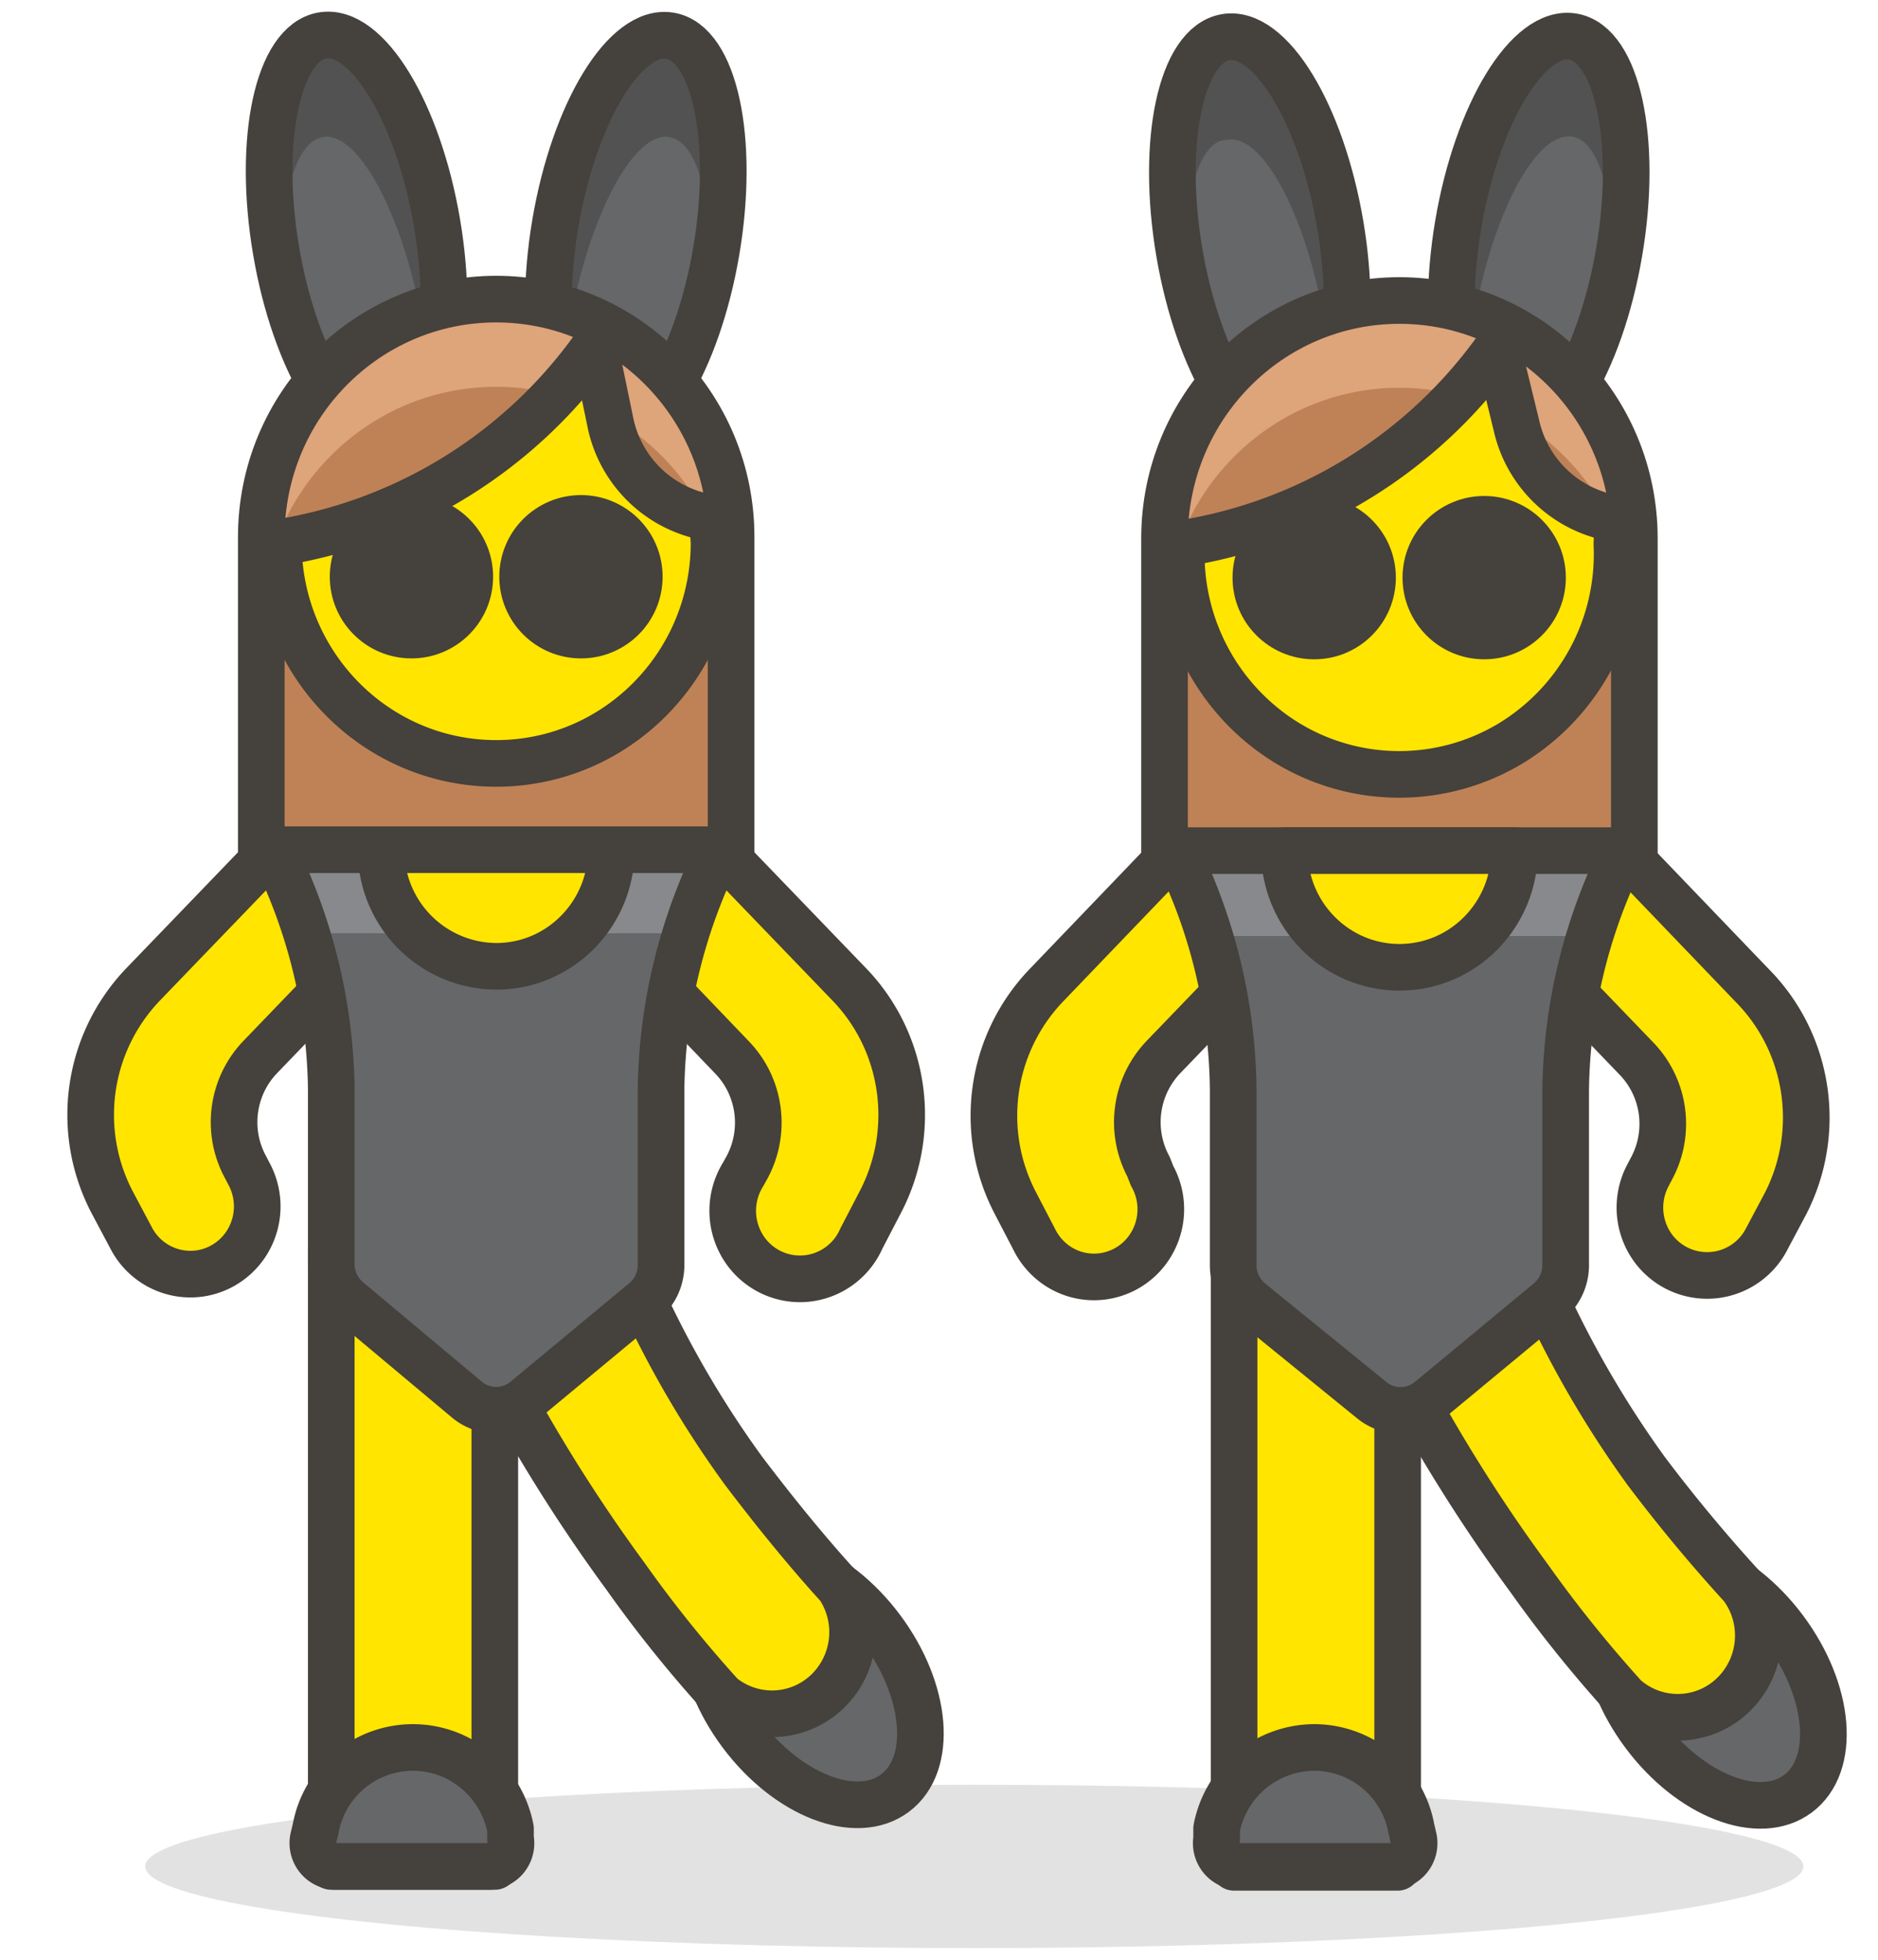 <svg xmlns="http://www.w3.org/2000/svg" viewBox="0 0 23 24">
    <g fill="none" fill-rule="evenodd" transform="translate(1)">
        <ellipse cx="10.932" cy="22.857" fill="#45413C" fill-rule="nonzero" opacity=".15" rx="10.154" ry="1"/>
        <ellipse cx="3.367" cy="2.901" fill="#656769" fill-rule="nonzero" rx="1" ry="2.502" transform="rotate(-9.61 3.367 2.901)"/>
        <ellipse cx="6.787" cy="2.904" fill="#656769" fill-rule="nonzero" rx="2.502" ry="1" transform="rotate(-80.39 6.787 2.904)"/>
        <path fill="#525252" fill-rule="nonzero" d="M2.956 1.68c.429-.08.993.96 1.224 2.32.028.154.045.309.062.463a5.95 5.95 0 0 0-.062-1.714C3.949 1.406 3.385.366 2.956.44c-.429.074-.564.989-.463 2.137.068-.514.226-.863.463-.897ZM5.974 4c.231-1.36.795-2.4 1.224-2.32.237.04.395.383.463.897C7.779 1.434 7.593.51 7.198.44c-.395-.069-.993.966-1.224 2.326a6.158 6.158 0 0 0-.062 1.714c.017-.166.04-.32.062-.48Z"/>
        <ellipse cx="3.367" cy="2.901" stroke="#45413C" stroke-linecap="round" stroke-linejoin="round" stroke-width=".571" rx="1" ry="2.502" transform="rotate(-9.61 3.367 2.901)"/>
        <ellipse cx="6.787" cy="2.904" stroke="#45413C" stroke-linecap="round" stroke-linejoin="round" stroke-width=".571" rx="2.502" ry="1" transform="rotate(-80.39 6.787 2.904)"/>
        <ellipse cx="8.936" cy="20.588" fill="#656769" fill-rule="nonzero" stroke="#45413C" stroke-linecap="round" stroke-linejoin="round" stroke-width=".571" rx="1.071" ry="1.712" transform="rotate(-36.75 8.936 20.588)"/>
        <path fill="#BF8256" fill-rule="nonzero" d="M7.954 11.291H2.2V6.577c0-1.61 1.288-2.914 2.877-2.914 1.589 0 2.877 1.305 2.877 2.914v4.714Z"/>
        <path fill="#DEA47A" fill-rule="nonzero" d="M5.077 3.669c-1.587 0-2.874 1.3-2.877 2.908v1.074c0-1.61 1.288-2.914 2.877-2.914 1.589 0 2.877 1.305 2.877 2.914V6.577c0-.772-.303-1.513-.843-2.059a2.853 2.853 0 0 0-2.034-.85Z"/>
        <path stroke="#45413C" stroke-linecap="round" stroke-linejoin="round" stroke-width=".571" d="M7.954 11.291H2.2V6.577c0-1.61 1.288-2.914 2.877-2.914 1.589 0 2.877 1.305 2.877 2.914v4.714Z"/>
        <path fill="#FFE500" fill-rule="nonzero" stroke="#45413C" stroke-linecap="round" stroke-linejoin="round" stroke-width=".571" d="M6.284 4.246a5.884 5.884 0 0 1-3.875 2.4c0 1.492 1.194 2.703 2.668 2.703 1.474 0 2.668-1.21 2.668-2.703a2.615 2.615 0 0 0-.034-.303A1.485 1.485 0 0 1 6.481 5.2l-.197-.954ZM2.341 10.406l-1.59 1.651a2.308 2.308 0 0 0-.379 2.663l.237.446a.818.818 0 0 0 .696.437c.292.01.568-.14.722-.391a.839.839 0 0 0 .026-.83l-.05-.096c-.236-.44-.16-.985.186-1.343L3.52 11.56l-1.179-1.154ZM7.813 10.406l1.59 1.651c.683.71.836 1.786.379 2.663l-.232.446a.824.824 0 0 1-.705.494.821.821 0 0 1-.757-.408.844.844 0 0 1 .013-.87l.05-.09c.235-.441.16-.985-.186-1.343L6.64 11.566l1.174-1.16ZM3.057 15.286H5.06v7.571H3.057z"/>
        <path fill="#656769" fill-rule="nonzero" stroke="#45413C" stroke-linecap="round" stroke-linejoin="round" stroke-width=".571" d="M4.998 22.857H3.114a.28.28 0 0 1-.219-.105.288.288 0 0 1-.058-.238l.029-.12a1.211 1.211 0 0 1 1.19-.994h0c.582 0 1.083.416 1.196.994v.12a.289.289 0 0 1-.05.23.281.281 0 0 1-.204.113h0Z"/>
        <path fill="#FFE500" fill-rule="nonzero" stroke="#45413C" stroke-linecap="round" stroke-linejoin="round" stroke-width=".571" d="M4.586 15.766a20.006 20.006 0 0 0 2.082 3.548c.36.508.75.992 1.167 1.452.38.31.928.293 1.288-.042a1.01 1.01 0 0 0 .15-1.295c-.292-.32-.682-.778-1.167-1.418a12.49 12.49 0 0 1-1.81-3.588l-1.71 1.343Z"/>
        <path fill="#656769" fill-rule="nonzero" d="M2.341 10.406a6.72 6.72 0 0 1 .716 2.925v2.149c0 .17.075.331.204.44l1.46 1.223c.208.17.504.17.711 0l1.461-1.212a.574.574 0 0 0 .203-.44v-2.16a6.75 6.75 0 0 1 .717-2.925H2.34Z"/>
        <path fill="#87898C" fill-rule="nonzero" d="M2.758 11.429h4.637c.122-.356.261-.705.418-1.046H2.34c.156.341.296.69.417 1.046Z"/>
        <path stroke="#45413C" stroke-linecap="round" stroke-linejoin="round" stroke-width=".571" d="M2.341 10.406a6.72 6.72 0 0 1 .716 2.925v2.149c0 .17.075.331.204.44l1.46 1.223c.208.17.504.17.711 0l1.461-1.212a.574.574 0 0 0 .203-.44v-2.16a6.75 6.75 0 0 1 .717-2.925H2.34Z"/>
        <path fill="#FFE500" fill-rule="nonzero" stroke="#45413C" stroke-linecap="round" stroke-linejoin="round" stroke-width=".571" d="M5.077 11.834c.779 0 1.41-.64 1.41-1.428h-2.82a1.42 1.42 0 0 0 1.41 1.428h0Z"/>
        <circle cx="4.039" cy="7.063" r="1" fill="#45413C" fill-rule="nonzero"/>
        <circle cx="6.115" cy="7.063" r="1" fill="#45413C" fill-rule="nonzero"/>
        <ellipse cx="14.429" cy="2.922" fill="#656769" fill-rule="nonzero" rx="1" ry="2.502" transform="rotate(-9.61 14.429 2.922)"/>
        <ellipse cx="17.845" cy="2.915" fill="#656769" fill-rule="nonzero" rx="2.502" ry="1" transform="rotate(-80.39 17.845 2.915)"/>
        <path fill="#525252" fill-rule="nonzero" d="M14.018 1.714c.446-.097.993.943 1.213 2.286 0 .16.045.314.062.463a6.158 6.158 0 0 0-.062-1.714c-.232-1.36-.779-2.4-1.224-2.326-.446.074-.564.988-.463 2.143.08-.486.237-.852.474-.852ZM17.036 4c.226-1.36.773-2.4 1.224-2.326.231.04.39.389.457.903.118-1.143-.062-2.074-.457-2.143-.395-.068-.998.983-1.224 2.343a5.95 5.95 0 0 0-.062 1.714c.017-.16.034-.314.062-.491Z"/>
        <ellipse cx="14.429" cy="2.922" stroke="#45413C" stroke-linecap="round" stroke-linejoin="round" stroke-width=".571" rx="1" ry="2.502" transform="rotate(-9.61 14.429 2.922)"/>
        <ellipse cx="17.845" cy="2.915" stroke="#45413C" stroke-linecap="round" stroke-linejoin="round" stroke-width=".571" rx="2.502" ry="1" transform="rotate(-80.39 17.845 2.915)"/>
        <ellipse cx="19.995" cy="20.595" fill="#656769" fill-rule="nonzero" stroke="#45413C" stroke-linecap="round" stroke-linejoin="round" stroke-width=".571" rx="1.071" ry="1.712" transform="rotate(-36.75 19.995 20.595)"/>
        <path fill="#BF8256" fill-rule="nonzero" d="M19.016 11.303h-5.754V6.594c0-1.61 1.288-2.914 2.877-2.914 1.589 0 2.877 1.305 2.877 2.914v4.709Z"/>
        <path fill="#DEA47A" fill-rule="nonzero" d="M16.139 3.68c-1.589 0-2.877 1.305-2.877 2.914v1.069c0-1.61 1.288-2.914 2.877-2.914 1.589 0 2.877 1.304 2.877 2.914V6.594c0-.773-.303-1.514-.843-2.06a2.858 2.858 0 0 0-2.034-.854Z"/>
        <path stroke="#45413C" stroke-linecap="round" stroke-linejoin="round" stroke-width=".571" d="M19.016 11.303h-5.754V6.594c0-1.61 1.288-2.914 2.877-2.914 1.589 0 2.877 1.305 2.877 2.914v4.709Z"/>
        <path fill="#FFE500" fill-rule="nonzero" stroke="#45413C" stroke-linecap="round" stroke-linejoin="round" stroke-width=".571" d="M17.34 4.263a5.873 5.873 0 0 1-3.87 2.394 2.712 2.712 0 0 0 1.297 2.444c.843.51 1.895.51 2.739 0a2.712 2.712 0 0 0 1.296-2.444 2.75 2.75 0 0 0 0-.303 1.485 1.485 0 0 1-1.23-1.143l-.231-.948ZM13.397 10.417l-1.585 1.652a2.308 2.308 0 0 0-.378 2.662l.232.446c.132.27.399.447.696.46a.815.815 0 0 0 .734-.395.838.838 0 0 0 .014-.842l-.045-.114a1.154 1.154 0 0 1 .18-1.337l1.331-1.383-1.179-1.149ZM18.875 10.417l1.585 1.652c.694.702.86 1.779.412 2.662l-.237.446a.82.82 0 0 1-1.424.056.843.843 0 0 1-.032-.833l.051-.097c.233-.44.157-.98-.186-1.337l-1.331-1.383 1.162-1.166ZM14.114 15.297h2.003v7.571h-2.003z"/>
        <path fill="#656769" fill-rule="nonzero" stroke="#45413C" stroke-linecap="round" stroke-linejoin="round" stroke-width=".571" d="M16.06 22.857h-1.884a.28.28 0 0 1-.216-.103.288.288 0 0 1-.06-.234v-.126a1.223 1.223 0 0 1 1.195-.994h0a1.211 1.211 0 0 1 1.19.994l.029.126a.289.289 0 0 1-.053.226.281.281 0 0 1-.201.111Z"/>
        <path fill="#FFE500" fill-rule="nonzero" stroke="#45413C" stroke-linecap="round" stroke-linejoin="round" stroke-width=".571" d="M15.643 15.777a19.994 19.994 0 0 0 2.087 3.554c.36.507.75.991 1.167 1.452a.978.978 0 0 0 1.322-.02c.37-.35.421-.925.117-1.334a19.452 19.452 0 0 1-1.173-1.412 12.633 12.633 0 0 1-1.811-3.594l-1.71 1.354Z"/>
        <path fill="#656769" fill-rule="nonzero" d="M13.397 10.417c.454.908.695 1.909.706 2.926v2.148c-.001.173.076.337.208.446l1.484 1.206a.559.559 0 0 0 .716 0l1.456-1.206a.574.574 0 0 0 .208-.446v-2.148a6.715 6.715 0 0 1 .717-2.926h-5.495Z"/>
        <path fill="#87898C" fill-rule="nonzero" d="M13.815 11.463h4.642c.122-.356.261-.705.418-1.046h-5.478c.157.341.296.69.418 1.046Z"/>
        <path stroke="#45413C" stroke-linecap="round" stroke-linejoin="round" stroke-width=".571" d="M13.397 10.417c.454.908.695 1.909.706 2.926v2.148c-.001.173.076.337.208.446l1.484 1.206a.559.559 0 0 0 .716 0l1.456-1.206a.574.574 0 0 0 .208-.446v-2.148a6.715 6.715 0 0 1 .717-2.926h-5.495Z"/>
        <path fill="#FFE500" fill-rule="nonzero" stroke="#45413C" stroke-linecap="round" stroke-linejoin="round" stroke-width=".571" d="M16.139 11.846c.374 0 .733-.15.997-.419.265-.268.413-.631.413-1.01h-2.82c0 .379.148.742.413 1.01.264.268.623.419.997.419h0Z"/>
        <circle cx="15.095" cy="7.074" r="1" fill="#45413C" fill-rule="nonzero"/>
        <circle cx="17.177" cy="7.074" r="1" fill="#45413C" fill-rule="nonzero"/>
    </g>
</svg>
